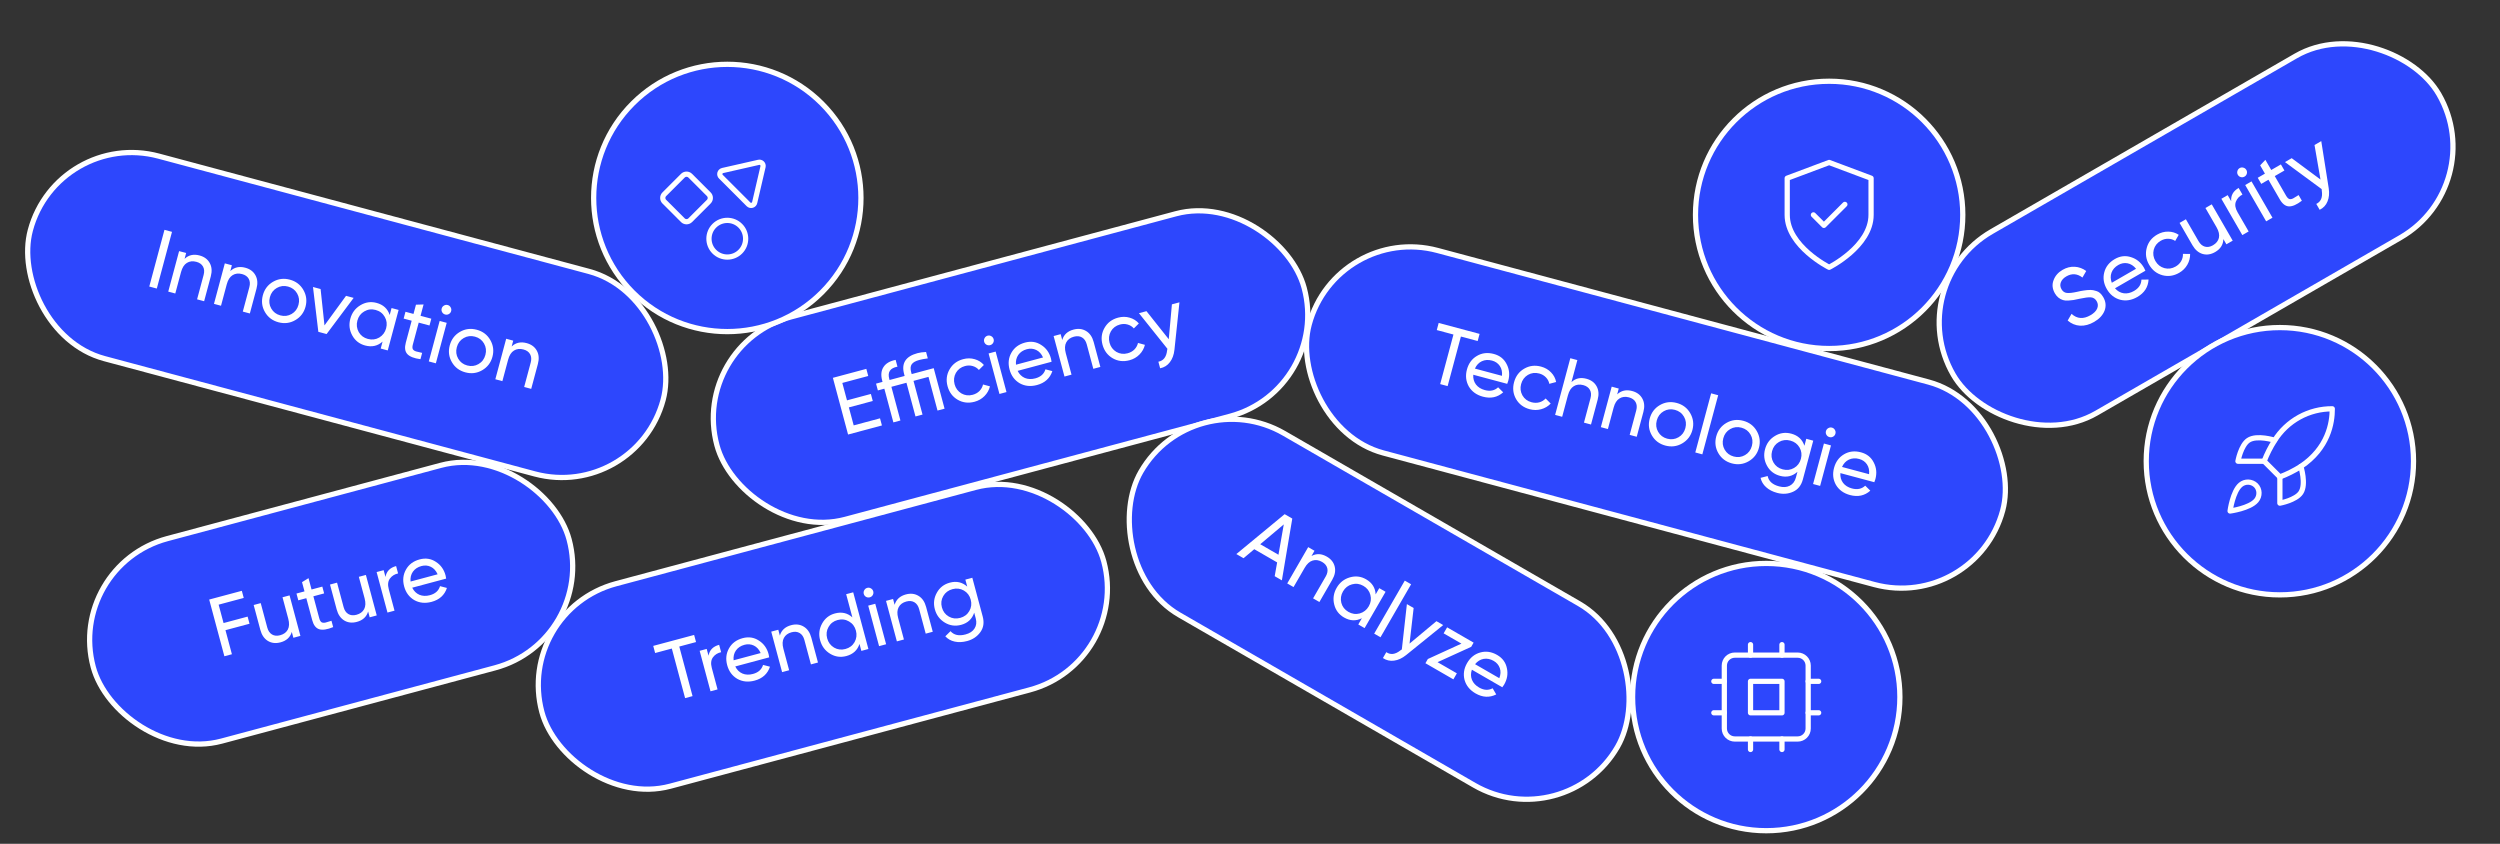 <svg width="477" height="161" viewBox="0 0 477 161" fill="none" xmlns="http://www.w3.org/2000/svg">
<rect x="0" y="0" width="477" height="161" fill="#333333" stroke="none"/>
<rect x="10.965" y="24.612" width="125" height="40" rx="20" transform="rotate(15 10.965 24.612)" fill="#2D47FD"/>
<path d="M28.482 54.67L31.381 43.852L32.818 44.237L29.919 55.056L28.482 54.67ZM38.074 48.743C38.98 48.986 39.63 49.469 40.021 50.192C40.415 50.905 40.481 51.751 40.219 52.73L38.948 57.474L37.603 57.114L38.854 52.447C39.019 51.829 38.979 51.299 38.733 50.858C38.487 50.416 38.065 50.115 37.467 49.955C36.777 49.77 36.173 49.84 35.655 50.165C35.14 50.48 34.77 51.06 34.543 51.905L33.446 56L32.101 55.64L34.172 47.913L35.516 48.273L35.218 49.386C35.989 48.653 36.94 48.439 38.074 48.743ZM46.797 51.08C47.704 51.323 48.353 51.806 48.745 52.53C49.139 53.243 49.205 54.089 48.943 55.067L47.671 59.812L46.327 59.452L47.577 54.784C47.743 54.166 47.703 53.636 47.456 53.195C47.21 52.754 46.788 52.453 46.191 52.293C45.501 52.108 44.897 52.178 44.379 52.503C43.864 52.818 43.493 53.397 43.267 54.242L42.169 58.338L40.825 57.977L42.895 50.25L44.24 50.61L43.942 51.723C44.712 50.991 45.664 50.777 46.797 51.08ZM56.331 61.089C55.338 61.662 54.27 61.795 53.126 61.489C51.983 61.183 51.124 60.533 50.551 59.54C49.978 58.547 49.844 57.479 50.151 56.335C50.457 55.192 51.107 54.333 52.1 53.76C53.093 53.187 54.161 53.053 55.304 53.36C56.448 53.666 57.306 54.316 57.88 55.309C58.461 56.315 58.599 57.384 58.295 58.518C57.992 59.651 57.337 60.508 56.331 61.089ZM53.478 60.175C54.251 60.382 54.971 60.294 55.637 59.909C56.303 59.524 56.741 58.94 56.951 58.157C57.161 57.374 57.073 56.65 56.689 55.983C56.304 55.317 55.725 54.88 54.952 54.673C54.19 54.469 53.476 54.559 52.809 54.944C52.143 55.329 51.705 55.913 51.495 56.696C51.285 57.479 51.373 58.203 51.758 58.87C52.142 59.536 52.716 59.971 53.478 60.175ZM61.911 62.087L66.023 56.447L67.476 56.836L62.314 63.736L60.738 63.313L59.718 54.758L61.17 55.147L61.911 62.087ZM74.353 60.104L74.709 58.775L76.054 59.135L73.983 66.862L72.639 66.502L72.995 65.173C72.062 66.016 70.952 66.265 69.664 65.92C68.572 65.628 67.755 64.989 67.212 64.004C66.662 63.007 66.539 61.941 66.843 60.808C67.144 59.685 67.782 58.829 68.757 58.24C69.732 57.651 70.76 57.501 71.842 57.791C73.13 58.136 73.967 58.907 74.353 60.104ZM70.182 64.668C70.965 64.877 71.69 64.79 72.356 64.405C73.028 64 73.467 63.411 73.674 62.638C73.884 61.855 73.796 61.131 73.412 60.464C73.03 59.788 72.448 59.345 71.664 59.135C70.892 58.928 70.171 59.022 69.502 59.417C68.835 59.801 68.397 60.385 68.188 61.168C67.981 61.941 68.067 62.671 68.446 63.358C68.831 64.024 69.409 64.461 70.182 64.668ZM82.295 60.807L81.947 62.105L79.891 61.555L78.769 65.743C78.667 66.124 78.666 66.416 78.766 66.62C78.879 66.816 79.089 66.96 79.395 67.054C79.704 67.136 80.088 67.228 80.547 67.329L80.224 68.535C78.998 68.372 78.159 68.042 77.707 67.545C77.265 67.051 77.171 66.331 77.425 65.383L78.547 61.194L77.017 60.784L77.365 59.486L78.895 59.896L79.367 58.134L80.819 58.093L80.239 60.256L82.295 60.807ZM84.944 60.01C84.686 59.941 84.493 59.795 84.365 59.573C84.237 59.351 84.206 59.116 84.272 58.869C84.338 58.622 84.482 58.434 84.704 58.306C84.929 58.167 85.171 58.132 85.428 58.201C85.675 58.268 85.862 58.417 85.987 58.649C86.115 58.871 86.146 59.106 86.08 59.353C86.014 59.601 85.87 59.788 85.648 59.917C85.425 60.045 85.191 60.076 84.944 60.01ZM83.161 69.321L81.816 68.961L83.887 61.234L85.231 61.594L83.161 69.321ZM91.995 70.645C91.002 71.218 89.934 71.352 88.79 71.045C87.646 70.739 86.788 70.089 86.215 69.096C85.641 68.103 85.508 67.035 85.814 65.891C86.121 64.748 86.771 63.889 87.763 63.316C88.756 62.743 89.825 62.609 90.968 62.916C92.112 63.222 92.97 63.872 93.544 64.865C94.124 65.871 94.263 66.94 93.959 68.074C93.656 69.207 93.001 70.064 91.995 70.645ZM89.142 69.731C89.915 69.939 90.634 69.85 91.3 69.465C91.967 69.08 92.405 68.496 92.615 67.713C92.824 66.93 92.737 66.206 92.352 65.54C91.968 64.873 91.389 64.437 90.616 64.23C89.854 64.025 89.139 64.115 88.473 64.5C87.807 64.885 87.369 65.469 87.159 66.252C86.949 67.035 87.037 67.759 87.421 68.426C87.806 69.092 88.38 69.527 89.142 69.731ZM100.482 65.465C101.388 65.708 102.037 66.191 102.429 66.914C102.823 67.627 102.889 68.473 102.627 69.452L101.355 74.197L100.011 73.836L101.262 69.169C101.427 68.551 101.387 68.021 101.141 67.58C100.895 67.138 100.473 66.838 99.875 66.677C99.185 66.492 98.581 66.562 98.063 66.888C97.548 67.202 97.177 67.782 96.951 68.627L95.854 72.722L94.509 72.362L96.58 64.635L97.924 64.995L97.626 66.108C98.396 65.376 99.348 65.161 100.482 65.465Z" fill="white"/>
<rect x="10.965" y="24.612" width="125" height="40" rx="20" transform="rotate(15 10.965 24.612)" stroke="white"/>
<rect x="131.612" y="65.635" width="116" height="40" rx="20" transform="rotate(-15 131.612 65.635)" fill="#2D47FD"/>
<path d="M161.965 77.732L162.885 81.162L167.908 79.817L168.272 81.177L161.812 82.908L158.913 72.089L165.296 70.379L165.66 71.739L160.715 73.064L161.605 76.387L166.164 75.165L166.525 76.51L161.965 77.732ZM173.949 71.374L178.152 70.247L180.223 77.975L178.878 78.335L177.156 71.906L174.296 72.672L176.019 79.101L174.675 79.461L172.952 73.032L170.077 73.802L171.8 80.231L170.455 80.592L168.733 74.162L167.496 74.494L167.148 73.196L168.385 72.864L168.323 72.632C168.041 71.582 168.124 70.715 168.57 70.032C169.014 69.339 169.786 68.883 170.887 68.665L171.235 69.964C169.845 70.215 169.322 70.984 169.667 72.272L169.729 72.504L172.604 71.734L172.5 71.347C171.954 69.307 172.804 67.986 175.05 67.385C175.513 67.26 176.062 67.185 176.695 67.159L177.022 68.38C176.362 68.469 175.82 68.57 175.397 68.683C174.687 68.873 174.207 69.145 173.96 69.499C173.712 69.852 173.674 70.348 173.845 70.987L173.949 71.374ZM185.945 76.657C184.781 76.969 183.708 76.842 182.729 76.276C181.746 75.7 181.1 74.835 180.791 73.681C180.482 72.527 180.61 71.46 181.176 70.481C181.739 69.49 182.602 68.839 183.767 68.527C184.529 68.323 185.264 68.325 185.971 68.533C186.676 68.731 187.26 69.099 187.725 69.637L186.77 70.588C186.464 70.228 186.072 69.98 185.593 69.843C185.125 69.704 184.634 69.703 184.119 69.841C183.346 70.048 182.767 70.485 182.382 71.151C182.011 71.825 181.929 72.548 182.136 73.321C182.34 74.083 182.771 74.663 183.43 75.061C184.096 75.446 184.816 75.535 185.589 75.328C186.104 75.189 186.536 74.947 186.884 74.599C187.23 74.242 187.456 73.828 187.562 73.358L188.884 73.716C188.709 74.425 188.361 75.043 187.84 75.569C187.318 76.095 186.687 76.458 185.945 76.657ZM188.928 65.852C188.671 65.921 188.431 65.892 188.209 65.763C187.987 65.635 187.843 65.448 187.776 65.2C187.71 64.953 187.741 64.718 187.869 64.496C187.995 64.264 188.186 64.113 188.444 64.044C188.691 63.978 188.927 64.014 189.152 64.152C189.374 64.281 189.518 64.468 189.585 64.716C189.651 64.963 189.62 65.198 189.492 65.42C189.363 65.642 189.176 65.786 188.928 65.852ZM192.04 74.808L190.696 75.168L188.625 67.441L189.97 67.081L192.04 74.808ZM200.64 69.025L194.165 70.76C194.481 71.404 194.939 71.856 195.538 72.115C196.135 72.364 196.804 72.389 197.546 72.19C198.566 71.916 199.207 71.342 199.469 70.465L200.787 70.808C200.336 72.177 199.359 73.062 197.855 73.465C196.639 73.791 195.537 73.678 194.55 73.125C193.578 72.546 192.936 71.675 192.624 70.511C192.309 69.336 192.425 68.267 192.973 67.303C193.518 66.329 194.389 65.681 195.584 65.361C196.717 65.057 197.747 65.212 198.673 65.825C199.604 66.415 200.222 67.277 200.525 68.41C200.578 68.606 200.616 68.811 200.64 69.025ZM195.923 66.628C195.212 66.819 194.669 67.18 194.292 67.711C193.926 68.24 193.778 68.865 193.85 69.586L199.012 68.203C198.708 67.522 198.277 67.047 197.719 66.777C197.161 66.507 196.562 66.457 195.923 66.628ZM204.826 62.885C205.732 62.642 206.536 62.736 207.237 63.166C207.935 63.587 208.415 64.286 208.677 65.265L209.948 70.01L208.604 70.37L207.353 65.703C207.188 65.084 206.888 64.646 206.454 64.386C206.02 64.127 205.504 64.078 204.907 64.238C204.216 64.423 203.728 64.785 203.443 65.326C203.154 65.856 203.123 66.543 203.349 67.388L204.447 71.484L203.102 71.844L201.031 64.117L202.376 63.756L202.674 64.869C202.975 63.85 203.692 63.188 204.826 62.885ZM215.511 68.734C214.347 69.046 213.275 68.919 212.295 68.354C211.313 67.778 210.667 66.913 210.357 65.759C210.048 64.605 210.176 63.538 210.742 62.558C211.305 61.568 212.169 60.917 213.333 60.605C214.095 60.401 214.83 60.403 215.538 60.611C216.242 60.808 216.827 61.176 217.291 61.715L216.337 62.666C216.03 62.306 215.638 62.058 215.16 61.921C214.692 61.782 214.2 61.781 213.685 61.919C212.912 62.126 212.334 62.562 211.949 63.229C211.577 63.903 211.495 64.626 211.702 65.399C211.906 66.161 212.338 66.741 212.997 67.139C213.663 67.523 214.382 67.612 215.155 67.405C215.67 67.267 216.102 67.025 216.451 66.677C216.797 66.319 217.023 65.906 217.128 65.435L218.45 65.793C218.276 66.503 217.928 67.121 217.406 67.647C216.885 68.173 216.253 68.536 215.511 68.734ZM222.998 64.724L223.6 58.069L225.038 57.684L224.084 66.735C223.979 67.702 223.688 68.493 223.212 69.106C222.749 69.727 222.129 70.114 221.353 70.267L221.017 69.015C221.985 68.833 222.539 68.121 222.681 66.879L222.742 66.548L217.31 59.755L218.748 59.37L222.998 64.724Z" fill="white"/>
<rect x="131.612" y="65.635" width="116" height="40" rx="20" transform="rotate(-15 131.612 65.635)" stroke="white"/>
<rect x="254.965" y="42.612" width="137" height="40" rx="20" transform="rotate(15 254.965 42.612)" fill="#2D47FD"/>
<path d="M274.5 61.616L282.305 63.707L281.94 65.067L278.741 64.21L276.207 73.668L274.785 73.287L277.319 63.829L274.136 62.976L274.5 61.616ZM287.574 73.236L281.098 71.5C281.05 72.216 281.22 72.836 281.61 73.36C282.003 73.874 282.57 74.23 283.311 74.429C284.331 74.702 285.174 74.525 285.839 73.897L286.809 74.853C285.735 75.813 284.445 76.091 282.941 75.688C281.725 75.362 280.828 74.713 280.249 73.741C279.697 72.754 279.576 71.678 279.888 70.514C280.203 69.339 280.839 68.471 281.795 67.91C282.754 67.339 283.831 67.214 285.026 67.534C286.16 67.838 286.974 68.487 287.47 69.481C287.981 70.457 288.085 71.512 287.781 72.645C287.729 72.841 287.66 73.038 287.574 73.236ZM284.687 68.801C283.976 68.611 283.325 68.652 282.733 68.924C282.151 69.198 281.711 69.666 281.413 70.326L286.575 71.709C286.652 70.968 286.516 70.341 286.168 69.828C285.819 69.315 285.326 68.972 284.687 68.801ZM291.859 78.078C290.695 77.766 289.83 77.12 289.264 76.14C288.701 75.15 288.574 74.078 288.883 72.924C289.193 71.77 289.837 70.91 290.817 70.344C291.799 69.769 292.873 69.636 294.037 69.948C294.8 70.153 295.435 70.522 295.944 71.056C296.455 71.579 296.777 72.19 296.91 72.888L295.608 73.235C295.523 72.77 295.307 72.359 294.961 72.002C294.626 71.647 294.2 71.4 293.685 71.262C292.912 71.055 292.193 71.144 291.527 71.528C290.868 71.926 290.435 72.511 290.228 73.284C290.024 74.047 290.107 74.765 290.479 75.439C290.864 76.105 291.442 76.541 292.215 76.749C292.73 76.887 293.226 76.892 293.701 76.766C294.18 76.629 294.582 76.383 294.909 76.029L295.875 77C295.369 77.527 294.759 77.888 294.044 78.083C293.329 78.278 292.601 78.276 291.859 78.078ZM302.69 72.267C303.597 72.51 304.246 72.993 304.637 73.716C305.032 74.429 305.098 75.275 304.835 76.254L303.564 80.999L302.22 80.638L303.47 75.971C303.636 75.353 303.596 74.823 303.349 74.382C303.103 73.94 302.681 73.639 302.084 73.479C301.393 73.294 300.789 73.364 300.272 73.689C299.757 74.004 299.386 74.584 299.16 75.429L298.062 79.525L296.718 79.164L299.616 68.346L300.961 68.706L299.835 72.91C300.605 72.178 301.557 71.963 302.69 72.267ZM311.414 74.605C312.32 74.847 312.97 75.331 313.361 76.054C313.755 76.767 313.821 77.613 313.559 78.591L312.288 83.336L310.943 82.976L312.194 78.308C312.359 77.69 312.319 77.16 312.073 76.719C311.827 76.278 311.405 75.977 310.807 75.817C310.117 75.632 309.513 75.702 308.995 76.027C308.48 76.342 308.109 76.922 307.883 77.766L306.786 81.862L305.441 81.502L307.512 73.774L308.856 74.135L308.558 75.247C309.329 74.515 310.28 74.301 311.414 74.605ZM320.947 84.613C319.955 85.186 318.886 85.32 317.743 85.013C316.599 84.707 315.741 84.057 315.167 83.064C314.594 82.071 314.461 81.003 314.767 79.859C315.074 78.716 315.723 77.857 316.716 77.284C317.709 76.711 318.777 76.578 319.921 76.884C321.065 77.19 321.923 77.84 322.496 78.833C323.077 79.839 323.216 80.909 322.912 82.042C322.608 83.175 321.953 84.032 320.947 84.613ZM318.095 83.7C318.867 83.907 319.587 83.818 320.253 83.433C320.919 83.049 321.357 82.465 321.567 81.682C321.777 80.898 321.69 80.174 321.305 79.508C320.92 78.841 320.342 78.405 319.569 78.198C318.806 77.993 318.092 78.084 317.426 78.468C316.76 78.853 316.322 79.437 316.112 80.22C315.902 81.003 315.989 81.727 316.374 82.394C316.759 83.06 317.332 83.495 318.095 83.7ZM324.806 86.691L323.462 86.33L326.485 75.048L327.829 75.409L324.806 86.691ZM333.64 88.014C332.647 88.587 331.579 88.721 330.436 88.414C329.292 88.108 328.433 87.458 327.86 86.465C327.287 85.472 327.154 84.404 327.46 83.26C327.767 82.117 328.416 81.258 329.409 80.685C330.402 80.112 331.47 79.979 332.614 80.285C333.757 80.591 334.616 81.241 335.189 82.234C335.77 83.24 335.908 84.309 335.605 85.443C335.301 86.576 334.646 87.433 333.64 88.014ZM330.788 87.101C331.56 87.308 332.28 87.219 332.946 86.834C333.612 86.45 334.05 85.866 334.26 85.083C334.47 84.3 334.383 83.575 333.998 82.909C333.613 82.242 333.035 81.806 332.262 81.599C331.499 81.394 330.785 81.485 330.119 81.869C329.452 82.254 329.014 82.838 328.805 83.621C328.595 84.404 328.682 85.129 329.067 85.795C329.452 86.461 330.025 86.896 330.788 87.101ZM344.283 85.052L344.639 83.722L345.968 84.079L343.984 91.481C343.678 92.625 343.054 93.408 342.113 93.829C341.159 94.258 340.146 94.329 339.074 94.042C338.209 93.81 337.506 93.445 336.966 92.947C336.423 92.459 336.073 91.868 335.917 91.175L337.269 90.825C337.46 91.804 338.184 92.462 339.441 92.798C340.244 93.014 340.929 92.971 341.496 92.67C342.073 92.372 342.459 91.857 342.655 91.125L342.949 90.028C341.993 90.876 340.887 91.132 339.63 90.795C338.517 90.497 337.689 89.855 337.147 88.871C336.597 87.873 336.471 86.818 336.77 85.705C337.068 84.593 337.703 83.747 338.675 83.168C339.637 82.587 340.674 82.445 341.787 82.743C343.054 83.083 343.886 83.852 344.283 85.052ZM343.616 87.54C343.823 86.767 343.734 86.047 343.35 85.381C342.965 84.715 342.381 84.277 341.598 84.067C340.815 83.857 340.09 83.945 339.424 84.329C338.758 84.714 338.321 85.293 338.114 86.066C337.904 86.849 337.992 87.573 338.376 88.24C338.761 88.906 339.345 89.344 340.128 89.554C340.911 89.763 341.636 89.676 342.302 89.291C342.968 88.907 343.406 88.323 343.616 87.54ZM349.062 83.4C348.804 83.331 348.611 83.186 348.483 82.964C348.355 82.742 348.324 82.507 348.39 82.26C348.457 82.012 348.601 81.825 348.823 81.696C349.048 81.558 349.289 81.523 349.546 81.592C349.794 81.658 349.98 81.808 350.106 82.04C350.234 82.262 350.265 82.497 350.199 82.744C350.132 82.991 349.988 83.179 349.766 83.307C349.544 83.436 349.309 83.466 349.062 83.4ZM347.279 92.712L345.935 92.352L348.005 84.624L349.35 84.985L347.279 92.712ZM357.618 92.004L351.143 90.269C351.094 90.985 351.265 91.605 351.655 92.129C352.047 92.642 352.614 92.999 353.356 93.198C354.376 93.471 355.219 93.293 355.884 92.666L356.854 93.621C355.779 94.581 354.49 94.86 352.986 94.457C351.77 94.131 350.873 93.482 350.294 92.51C349.741 91.522 349.621 90.446 349.933 89.282C350.248 88.108 350.883 87.24 351.84 86.679C352.799 86.108 353.876 85.982 355.071 86.302C356.205 86.606 357.019 87.255 357.515 88.249C358.026 89.225 358.13 90.28 357.826 91.414C357.774 91.609 357.704 91.806 357.618 92.004ZM354.732 87.57C354.021 87.379 353.369 87.42 352.777 87.692C352.196 87.967 351.756 88.434 351.457 89.094L356.619 90.477C356.697 89.736 356.561 89.109 356.212 88.596C355.864 88.083 355.37 87.741 354.732 87.57Z" fill="white"/>
<rect x="254.965" y="42.612" width="137" height="40" rx="20" transform="rotate(15 254.965 42.612)" stroke="white"/>
<rect x="362.683" y="54.183" width="107" height="40" rx="20" transform="rotate(-30 362.683 54.183)" fill="#2D47FD"/>
<path d="M399.559 61.423C398.654 61.945 397.758 62.186 396.872 62.143C395.989 62.086 395.202 61.758 394.511 61.159L395.252 59.882C396.299 60.842 397.501 60.93 398.859 60.146C399.515 59.767 399.941 59.343 400.138 58.872C400.343 58.396 400.313 57.927 400.046 57.465C399.785 57.013 399.409 56.768 398.919 56.73C398.483 56.699 397.755 56.793 396.736 57.012L395.631 57.243C395.38 57.277 395.043 57.312 394.62 57.347C394.2 57.367 393.869 57.337 393.625 57.256C392.962 57.047 392.447 56.624 392.079 55.987C391.589 55.137 391.5 54.301 391.814 53.479C392.117 52.639 392.694 51.974 393.544 51.483C394.301 51.046 395.076 50.851 395.867 50.899C396.658 50.947 397.387 51.217 398.052 51.707L397.331 52.955C396.339 52.197 395.317 52.122 394.264 52.73C393.737 53.034 393.387 53.409 393.213 53.854C393.039 54.299 393.08 54.744 393.336 55.187C393.581 55.612 393.92 55.847 394.353 55.893C394.801 55.943 395.46 55.87 396.333 55.674L397.005 55.526C397.388 55.465 397.596 55.431 397.63 55.424C397.989 55.364 398.4 55.33 398.863 55.321C399.193 55.316 399.565 55.384 399.98 55.527C400.49 55.663 400.931 56.055 401.305 56.702C401.795 57.551 401.878 58.409 401.552 59.275C401.212 60.136 400.548 60.852 399.559 61.423ZM409.343 51.654L403.538 55.006C404.01 55.546 404.569 55.864 405.215 55.959C405.856 56.045 406.508 55.896 407.174 55.512C408.088 54.984 408.559 54.263 408.585 53.348L409.946 53.338C409.865 54.777 409.151 55.885 407.802 56.664C406.712 57.293 405.618 57.469 404.522 57.191C403.433 56.883 402.587 56.208 401.984 55.164C401.376 54.111 401.212 53.048 401.492 51.975C401.766 50.893 402.439 50.042 403.511 49.423C404.527 48.837 405.562 48.72 406.615 49.072C407.667 49.401 408.486 50.074 409.073 51.09C409.174 51.265 409.264 51.453 409.343 51.654ZM404.167 50.56C403.529 50.928 403.098 51.417 402.871 52.028C402.654 52.634 402.674 53.275 402.93 53.953L407.558 51.281C407.088 50.702 406.549 50.355 405.939 50.238C405.33 50.122 404.739 50.229 404.167 50.56ZM415.797 52.048C414.754 52.65 413.685 52.805 412.592 52.513C411.494 52.21 410.647 51.542 410.049 50.508C409.452 49.473 409.3 48.409 409.592 47.316C409.88 46.214 410.546 45.362 411.589 44.759C412.273 44.365 412.983 44.176 413.72 44.194C414.452 44.203 415.112 44.407 415.7 44.806L415.024 45.972C414.635 45.704 414.192 45.566 413.695 45.558C413.206 45.544 412.731 45.67 412.269 45.937C411.577 46.337 411.131 46.909 410.932 47.652C410.747 48.399 410.855 49.119 411.255 49.812C411.649 50.495 412.216 50.944 412.956 51.157C413.699 51.356 414.417 51.256 415.109 50.856C415.571 50.589 415.926 50.243 416.172 49.817C416.414 49.382 416.525 48.924 416.506 48.443L417.875 48.446C417.89 49.177 417.714 49.863 417.346 50.507C416.979 51.15 416.463 51.664 415.797 52.048ZM422.915 43.356L420.795 39.684L422.001 38.988L426.001 45.917L424.795 46.613L424.219 45.615C424.192 46.678 423.671 47.502 422.655 48.089C421.842 48.558 421.044 48.68 420.261 48.455C419.473 48.22 418.825 47.664 418.318 46.786L415.862 42.532L417.068 41.836L419.484 46.021C419.804 46.575 420.207 46.922 420.693 47.059C421.179 47.198 421.69 47.112 422.226 46.803C422.845 46.445 423.225 45.973 423.367 45.386C423.503 44.791 423.353 44.114 422.915 43.356ZM425.042 37.233L425.714 38.397C425.615 37.308 426.087 36.463 427.131 35.86L427.859 37.121C427.252 37.435 426.835 37.885 426.607 38.472C426.379 39.059 426.484 39.731 426.922 40.489L429.042 44.161L427.836 44.857L423.836 37.929L425.042 37.233ZM428.264 33.691C428.034 33.824 427.794 33.858 427.547 33.791C427.299 33.725 427.111 33.581 426.983 33.359C426.855 33.138 426.824 32.903 426.891 32.655C426.952 32.398 427.098 32.203 427.328 32.07C427.55 31.942 427.788 31.915 428.041 31.991C428.288 32.057 428.476 32.202 428.604 32.423C428.732 32.645 428.763 32.88 428.697 33.127C428.63 33.375 428.486 33.563 428.264 33.691ZM433.588 41.536L432.383 42.232L428.383 35.304L429.588 34.608L433.588 41.536ZM435.196 31.37L435.868 32.534L434.025 33.598L436.193 37.353C436.391 37.695 436.597 37.902 436.811 37.975C437.03 38.034 437.281 37.988 437.563 37.837C437.84 37.677 438.177 37.471 438.572 37.217L439.196 38.298C438.214 39.05 437.387 39.41 436.717 39.379C436.055 39.342 435.479 38.899 434.988 38.049L432.82 34.294L431.448 35.086L430.776 33.922L432.148 33.13L431.236 31.55L432.233 30.494L433.353 32.434L435.196 31.37ZM442.749 34.252L441.608 27.668L442.897 26.924L444.318 35.914C444.467 36.875 444.39 37.714 444.089 38.429C443.803 39.149 443.304 39.683 442.594 40.032L441.946 38.909C442.833 38.483 443.185 37.652 443.001 36.416L442.973 36.081L435.969 30.924L437.257 30.18L442.749 34.252Z" fill="white"/>
<rect x="362.683" y="54.183" width="107" height="40" rx="20" transform="rotate(-30 362.683 54.183)" stroke="white"/>
<rect x="98.215" y="116.546" width="111" height="40" rx="20" transform="rotate(-15 98.215 116.546)" fill="#2D47FD"/>
<path d="M124.635 123.236L132.439 121.145L132.804 122.505L129.605 123.362L132.139 132.82L130.717 133.201L128.183 123.743L124.999 124.596L124.635 123.236ZM134.839 123.815L135.187 125.113C135.373 124.036 136.048 123.341 137.213 123.029L137.59 124.436C136.922 124.582 136.402 124.909 136.03 125.417C135.659 125.925 135.586 126.602 135.812 127.446L136.91 131.542L135.565 131.902L133.494 124.175L134.839 123.815ZM146.762 125.423L140.287 127.159C140.603 127.803 141.061 128.254 141.66 128.513C142.257 128.762 142.926 128.787 143.668 128.588C144.688 128.315 145.329 127.74 145.591 126.864L146.909 127.206C146.458 128.575 145.481 129.461 143.977 129.864C142.761 130.19 141.659 130.076 140.672 129.523C139.7 128.945 139.058 128.073 138.746 126.909C138.431 125.734 138.547 124.665 139.095 123.701C139.64 122.727 140.51 122.08 141.706 121.759C142.839 121.456 143.869 121.61 144.795 122.224C145.726 122.813 146.343 123.675 146.647 124.808C146.7 125.004 146.738 125.209 146.762 125.423ZM142.045 123.027C141.334 123.217 140.79 123.578 140.414 124.11C140.048 124.639 139.9 125.263 139.972 125.984L145.134 124.601C144.83 123.92 144.399 123.445 143.841 123.175C143.282 122.905 142.684 122.855 142.045 123.027ZM150.948 119.283C151.854 119.04 152.658 119.134 153.359 119.565C154.057 119.985 154.537 120.684 154.799 121.663L156.07 126.408L154.726 126.768L153.475 122.101C153.309 121.483 153.01 121.044 152.576 120.785C152.142 120.526 151.626 120.476 151.029 120.636C150.338 120.821 149.85 121.184 149.564 121.724C149.276 122.254 149.245 122.942 149.471 123.787L150.568 127.882L149.224 128.242L147.153 120.515L148.498 120.155L148.796 121.267C149.097 120.248 149.814 119.587 150.948 119.283ZM162.631 117.792L161.447 113.372L162.791 113.012L165.69 123.83L164.346 124.191L163.99 122.861C163.603 124.058 162.766 124.829 161.479 125.174C160.386 125.467 159.359 125.322 158.397 124.741C157.422 124.152 156.783 123.291 156.479 122.157C156.178 121.034 156.303 119.974 156.853 118.976C157.403 117.979 158.218 117.335 159.3 117.045C160.588 116.7 161.699 116.949 162.631 117.792ZM161.301 123.83C162.084 123.621 162.668 123.182 163.052 122.516C163.431 121.829 163.517 121.1 163.31 120.327C163.101 119.544 162.663 118.96 161.996 118.575C161.327 118.18 160.601 118.088 159.818 118.298C159.045 118.505 158.468 118.946 158.086 119.623C157.702 120.289 157.614 121.014 157.824 121.797C158.031 122.57 158.47 123.159 159.142 123.564C159.808 123.949 160.528 124.037 161.301 123.83ZM165.96 113.968C165.702 114.037 165.463 114.008 165.24 113.88C165.018 113.751 164.874 113.564 164.808 113.316C164.742 113.069 164.773 112.834 164.901 112.612C165.026 112.38 165.218 112.229 165.475 112.16C165.723 112.094 165.959 112.13 166.184 112.269C166.406 112.397 166.55 112.585 166.616 112.832C166.682 113.079 166.651 113.314 166.523 113.536C166.395 113.758 166.207 113.902 165.96 113.968ZM169.072 122.924L167.727 123.284L165.657 115.557L167.001 115.197L169.072 122.924ZM172.847 113.415C173.754 113.172 174.557 113.266 175.258 113.697C175.956 114.117 176.436 114.817 176.698 115.795L177.97 120.54L176.625 120.9L175.374 116.233C175.209 115.615 174.909 115.176 174.475 114.917C174.041 114.658 173.526 114.608 172.928 114.768C172.238 114.953 171.75 115.316 171.464 115.856C171.175 116.386 171.144 117.074 171.37 117.919L172.468 122.014L171.123 122.374L169.053 114.647L170.397 114.287L170.695 115.4C170.996 114.38 171.714 113.719 172.847 113.415ZM184.546 111.92L184.19 110.591L185.519 110.235L187.503 117.638C187.809 118.781 187.66 119.771 187.056 120.607C186.444 121.455 185.602 122.023 184.531 122.31C183.665 122.542 182.874 122.577 182.157 122.416C181.443 122.265 180.845 121.928 180.363 121.406L181.359 120.427C182.013 121.179 182.969 121.387 184.226 121.05C185.03 120.835 185.602 120.455 185.942 119.911C186.292 119.365 186.37 118.725 186.173 117.994L185.879 116.897C185.476 118.109 184.645 118.884 183.388 119.221C182.275 119.519 181.238 119.377 180.276 118.796C179.301 118.207 178.664 117.356 178.366 116.243C178.068 115.13 178.195 114.08 178.748 113.093C179.29 112.108 180.118 111.467 181.231 111.169C182.498 110.829 183.603 111.08 184.546 111.92ZM185.213 114.408C185.006 113.636 184.569 113.057 183.903 112.672C183.237 112.288 182.512 112.2 181.729 112.41C180.946 112.62 180.362 113.058 179.977 113.724C179.593 114.39 179.504 115.11 179.711 115.883C179.921 116.666 180.359 117.25 181.025 117.634C181.691 118.019 182.416 118.106 183.199 117.896C183.982 117.687 184.566 117.249 184.95 116.582C185.335 115.916 185.423 115.191 185.213 114.408Z" fill="white"/>
<rect x="98.215" y="116.546" width="111" height="40" rx="20" transform="rotate(-15 98.215 116.546)" stroke="white"/>
<rect x="12.612" y="107.941" width="94" height="40" rx="20" transform="rotate(-15 12.612 107.941)" fill="#2D47FD"/>
<path d="M46.141 112.727L46.506 114.087L41.715 115.37L42.655 118.879L47.245 117.649L47.609 119.009L43.019 120.239L44.249 124.829L42.812 125.214L39.913 114.395L46.141 112.727ZM55 118.055L53.903 113.96L55.248 113.599L57.318 121.327L55.974 121.687L55.675 120.574C55.374 121.594 54.657 122.255 53.524 122.559C52.617 122.802 51.815 122.713 51.117 122.293C50.416 121.862 49.935 121.157 49.672 120.179L48.401 115.434L49.746 115.074L50.996 119.741C51.162 120.359 51.462 120.798 51.896 121.057C52.329 121.316 52.845 121.366 53.443 121.206C54.133 121.021 54.623 120.663 54.911 120.133C55.197 119.593 55.227 118.9 55 118.055ZM61.498 111.925L61.846 113.223L59.791 113.774L60.913 117.962C61.015 118.343 61.16 118.597 61.349 118.723C61.545 118.836 61.799 118.856 62.111 118.784C62.42 118.701 62.798 118.589 63.246 118.446L63.569 119.652C62.425 120.124 61.534 120.258 60.894 120.054C60.264 119.847 59.822 119.27 59.568 118.322L58.446 114.134L56.916 114.544L56.568 113.246L58.098 112.836L57.626 111.074L58.863 110.312L59.443 112.475L61.498 111.925ZM69.565 114.153L68.467 110.057L69.812 109.697L71.882 117.424L70.538 117.785L70.24 116.672C69.939 117.691 69.221 118.353 68.088 118.656C67.181 118.899 66.379 118.811 65.681 118.39C64.981 117.96 64.499 117.255 64.237 116.276L62.965 111.531L64.31 111.171L65.561 115.839C65.726 116.457 66.026 116.895 66.46 117.155C66.894 117.414 67.409 117.463 68.007 117.303C68.697 117.118 69.187 116.761 69.475 116.231C69.761 115.69 69.791 114.998 69.565 114.153ZM73.204 108.788L73.551 110.086C73.738 109.009 74.413 108.315 75.577 108.003L75.954 109.409C75.286 109.555 74.767 109.882 74.395 110.39C74.023 110.899 73.95 111.575 74.177 112.42L75.274 116.516L73.93 116.876L71.859 109.148L73.204 108.788ZM85.127 110.397L78.651 112.132C78.967 112.776 79.425 113.228 80.025 113.487C80.621 113.736 81.291 113.761 82.032 113.562C83.052 113.288 83.694 112.714 83.956 111.837L85.273 112.18C84.823 113.548 83.845 114.434 82.341 114.837C81.125 115.163 80.024 115.05 79.036 114.497C78.064 113.918 77.422 113.047 77.11 111.883C76.795 110.708 76.912 109.639 77.46 108.675C78.005 107.7 78.875 107.053 80.07 106.733C81.203 106.429 82.233 106.584 83.159 107.197C84.091 107.787 84.708 108.649 85.012 109.782C85.064 109.978 85.102 110.183 85.127 110.397ZM80.41 108C79.699 108.191 79.155 108.552 78.778 109.083C78.412 109.612 78.265 110.237 78.336 110.958L83.498 109.574C83.195 108.894 82.763 108.419 82.205 108.149C81.647 107.878 81.049 107.829 80.41 108Z" fill="white"/>
<rect x="12.612" y="107.941" width="94" height="40" rx="20" transform="rotate(-15 12.612 107.941)" stroke="white"/>
<rect x="227.683" y="72.683" width="105" height="40" rx="20" transform="rotate(30 227.683 72.683)" fill="#2D47FD"/>
<path d="M244.583 110.731L243.212 109.939L243.678 107.307L239.313 104.787L237.267 106.507L235.896 105.715L245.112 98.103L246.567 98.943L244.583 110.731ZM244.945 100.057L240.453 103.838L243.93 105.846L244.945 100.057ZM253.157 106.203C253.97 106.672 254.472 107.307 254.663 108.107C254.859 108.898 254.704 109.732 254.197 110.609L251.741 114.863L250.536 114.167L252.952 109.983C253.272 109.428 253.37 108.906 253.247 108.416C253.123 107.926 252.793 107.526 252.258 107.217C251.639 106.86 251.037 106.771 250.453 106.951C249.874 107.122 249.366 107.586 248.929 108.343L246.809 112.015L245.603 111.319L249.603 104.391L250.809 105.087L250.233 106.085C251.166 105.577 252.141 105.616 253.157 106.203ZM262.473 113.41L263.161 112.219L264.366 112.915L260.366 119.843L259.161 119.147L259.849 117.955C258.73 118.528 257.593 118.482 256.438 117.815C255.459 117.25 254.835 116.421 254.566 115.33C254.293 114.224 254.45 113.163 255.036 112.147C255.618 111.14 256.455 110.478 257.55 110.162C258.644 109.845 259.676 109.967 260.646 110.527C261.801 111.193 262.41 112.155 262.473 113.41ZM257.262 116.739C257.964 117.144 258.687 117.248 259.43 117.048C260.184 116.831 260.761 116.376 261.161 115.683C261.566 114.981 261.669 114.258 261.47 113.515C261.276 112.763 260.828 112.184 260.126 111.779C259.434 111.379 258.713 111.283 257.965 111.491C257.221 111.69 256.647 112.141 256.242 112.843C255.842 113.536 255.736 114.263 255.925 115.024C256.124 115.768 256.57 116.339 257.262 116.739ZM263.398 121.593L262.193 120.897L268.033 110.782L269.238 111.478L263.398 121.593ZM268.942 122.799L274.073 118.519L275.362 119.263L268.287 124.989C267.529 125.598 266.765 125.951 265.994 126.048C265.228 126.16 264.516 125.995 263.859 125.555L264.507 124.432C265.32 124.987 266.215 124.876 267.194 124.099L267.47 123.908L268.434 115.263L269.722 116.007L268.942 122.799ZM280.703 123.418L274.283 126.344L277.969 128.472L277.305 129.622L271.97 126.542L272.434 125.739L278.84 122.804L275.445 120.844L276.109 119.694L281.167 122.614L280.703 123.418ZM286.64 131.132L280.834 127.78C280.602 128.459 280.607 129.102 280.847 129.709C281.094 130.307 281.549 130.798 282.214 131.182C283.129 131.71 283.989 131.757 284.794 131.322L285.483 132.496C284.197 133.146 282.879 133.081 281.531 132.302C280.441 131.673 279.742 130.814 279.434 129.725C279.156 128.628 279.318 127.558 279.921 126.514C280.529 125.461 281.368 124.787 282.437 124.493C283.511 124.19 284.584 124.347 285.655 124.966C286.672 125.552 287.29 126.39 287.512 127.479C287.753 128.554 287.58 129.6 286.994 130.616C286.892 130.791 286.774 130.964 286.64 131.132ZM284.999 126.102C284.362 125.734 283.722 125.605 283.08 125.714C282.447 125.829 281.901 126.167 281.442 126.727L286.07 129.399C286.337 128.703 286.368 128.062 286.164 127.477C285.96 126.891 285.572 126.433 284.999 126.102Z" fill="white"/>
<rect x="227.683" y="72.683" width="105" height="40" rx="20" transform="rotate(30 227.683 72.683)" stroke="white"/>
<circle cx="138.77" cy="37.77" r="25.5" transform="rotate(45 138.77 37.77)" fill="#2D47FD" stroke="white"/>
<g clip-path="url(#clip0_687_2911)">
<path d="M137.568 33.739C137.471 33.653 137.401 33.542 137.364 33.418C137.327 33.294 137.325 33.163 137.358 33.038C137.391 32.913 137.458 32.8 137.552 32.711C137.645 32.622 137.762 32.56 137.888 32.533L144.709 30.981C144.825 30.948 144.948 30.946 145.065 30.974C145.182 31.002 145.29 31.06 145.379 31.142C145.467 31.224 145.532 31.328 145.569 31.443C145.605 31.558 145.612 31.68 145.587 31.798L144.002 38.618C143.98 38.744 143.923 38.861 143.839 38.957C143.755 39.053 143.646 39.124 143.524 39.162C143.402 39.201 143.272 39.205 143.148 39.175C143.024 39.145 142.911 39.081 142.82 38.992L137.568 33.739Z" stroke="white" stroke-linecap="round" stroke-linejoin="round"/>
<path d="M135.234 37.062L131.699 33.527C131.308 33.136 130.675 33.136 130.284 33.527L126.749 37.062C126.358 37.453 126.358 38.086 126.749 38.477L130.284 42.012C130.675 42.403 131.308 42.403 131.699 42.012L135.234 38.477C135.625 38.086 135.625 37.453 135.234 37.062Z" stroke="white" stroke-linecap="round" stroke-linejoin="round"/>
<path d="M136.295 48.023C137.661 49.389 139.878 49.389 141.244 48.023C142.611 46.656 142.611 44.44 141.244 43.073C139.878 41.706 137.661 41.706 136.295 43.073C134.928 44.44 134.928 46.656 136.295 48.023Z" stroke="white" stroke-linecap="round" stroke-linejoin="round"/>
</g>
<circle cx="435" cy="88" r="25.5" fill="#2D47FD" stroke="white"/>
<path d="M427.5 92.5C426 93.76 425.5 97.5 425.5 97.5C425.5 97.5 429.24 97 430.5 95.5C431.21 94.66 431.2 93.37 430.41 92.59C430.021 92.219 429.509 92.005 428.972 91.988C428.435 91.971 427.911 92.154 427.5 92.5Z" stroke="white" stroke-linecap="round" stroke-linejoin="round"/>
<path d="M435 91L432 88C432.532 86.619 433.202 85.296 434 84.05C435.165 82.187 436.788 80.653 438.713 79.594C440.638 78.535 442.803 77.986 445 78C445 80.72 444.22 85.5 439 89C437.737 89.799 436.397 90.469 435 91Z" stroke="white" stroke-linecap="round" stroke-linejoin="round"/>
<path d="M432 88H427C427 88 427.55 84.97 429 84C430.62 82.92 434 84 434 84" stroke="white" stroke-linecap="round" stroke-linejoin="round"/>
<path d="M435 91V96C435 96 438.03 95.45 439 94C440.08 92.38 439 89 439 89" stroke="white" stroke-linecap="round" stroke-linejoin="round"/>
<circle cx="349" cy="41" r="25.5" fill="#2D47FD" stroke="white"/>
<path d="M349 51C349 51 357 47 357 41V34L349 31L341 34V41C341 47 349 51 349 51Z" stroke="white" stroke-linecap="round" stroke-linejoin="round"/>
<path d="M346 41L348 43L352 39" stroke="white" stroke-linecap="round" stroke-linejoin="round"/>
<circle cx="337" cy="133" r="25.5" fill="#2D47FD" stroke="white"/>
<path d="M343 125H331C329.895 125 329 125.895 329 127V139C329 140.105 329.895 141 331 141H343C344.105 141 345 140.105 345 139V127C345 125.895 344.105 125 343 125Z" stroke="white" stroke-linecap="round" stroke-linejoin="round"/>
<path d="M340 130H334V136H340V130Z" stroke="white" stroke-linecap="round" stroke-linejoin="round"/>
<path d="M340 123V125" stroke="white" stroke-linecap="round" stroke-linejoin="round"/>
<path d="M340 141V143" stroke="white" stroke-linecap="round" stroke-linejoin="round"/>
<path d="M327 136H329" stroke="white" stroke-linecap="round" stroke-linejoin="round"/>
<path d="M327 130H329" stroke="white" stroke-linecap="round" stroke-linejoin="round"/>
<path d="M345 136H347" stroke="white" stroke-linecap="round" stroke-linejoin="round"/>
<path d="M345 130H347" stroke="white" stroke-linecap="round" stroke-linejoin="round"/>
<path d="M334 123V125" stroke="white" stroke-linecap="round" stroke-linejoin="round"/>
<path d="M334 141V143" stroke="white" stroke-linecap="round" stroke-linejoin="round"/>
<defs>
<clipPath id="clip0_687_2911">
<rect width="24" height="24" fill="white" transform="translate(138.77 20.799) rotate(45)"/>
</clipPath>
</defs>
</svg>
